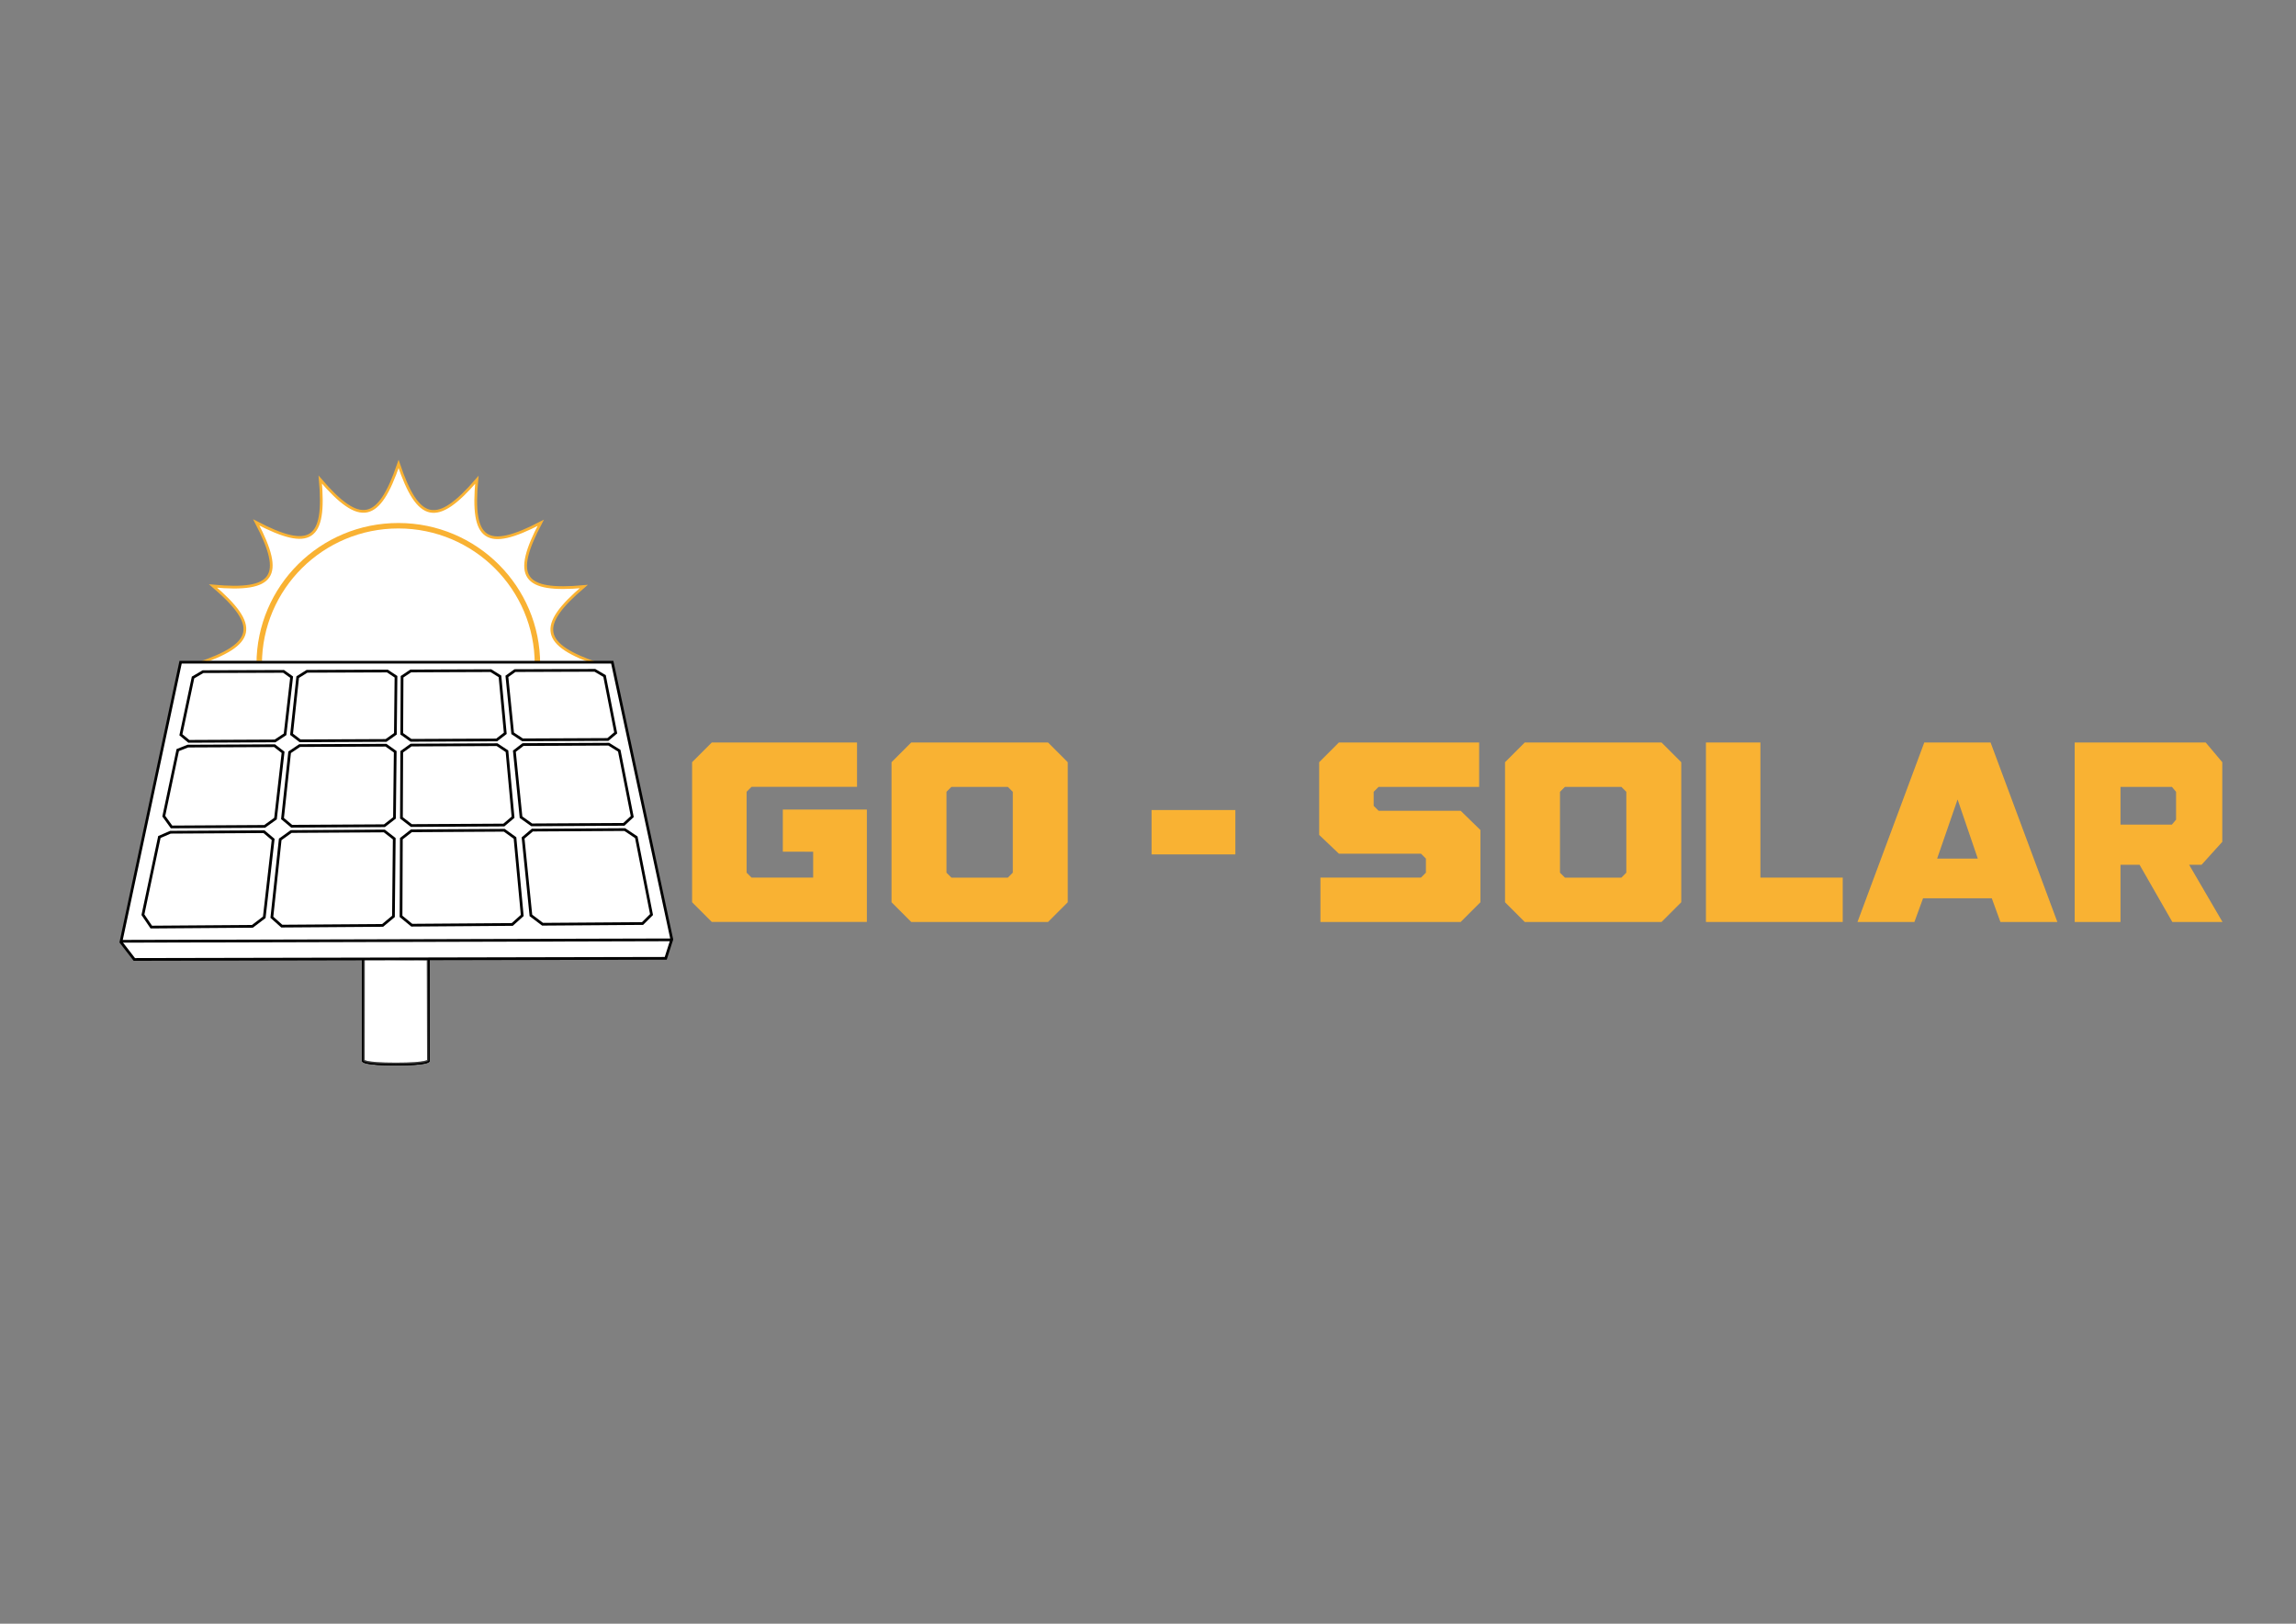 <?xml version="1.0" encoding="utf-8"?>
<!-- Generator: Adobe Illustrator 25.2.0, SVG Export Plug-In . SVG Version: 6.00 Build 0)  -->
<svg version="1.1" id="Layer_1" xmlns="http://www.w3.org/2000/svg" xmlns:xlink="http://www.w3.org/1999/xlink" x="0px" y="0px"
	 viewBox="0 0 841.89 595.28" style="enable-background:new 0 0 841.89 595.28;" xml:space="preserve">
<rect x="0" y="0" width="841.89" height="595.28" fill="#808080" stroke="none"/>
<style type="text/css">
	.st0{fill:#F9B233;}
	.st1{clip-path:url(#SVGID_2_);}
	.st2{fill:#FFFFFF;}
	.st3{fill:none;stroke:#F9B233;stroke-miterlimit:10;}
	.st4{fill:#FFFFFF;stroke:#F9B233;stroke-width:2;stroke-miterlimit:10;}
	.st5{fill:#FFFFFF;stroke:#000000;stroke-miterlimit:10;}
	.st6{opacity:0.5;fill:#FFFFFF;stroke:#000000;stroke-miterlimit:10;}
	.st7{display:none;fill:#43688C;}
	.st8{fill:none;stroke:#000000;stroke-miterlimit:10;}
	.st9{display:none;}
	.st10{display:inline;}
	.st11{display:inline;clip-path:url(#SVGID_4_);}
	.st12{opacity:0.5;fill:url(#SVGID_5_);}
	.st13{opacity:0.4;fill:url(#SVGID_6_);}
</style>
<g>
	<g>
		<path class="st0" d="M287.04,312.25v-15.46h30.82v41.21h-56.85l-7.23-7.23v-51.34l7.23-7.23h53.24v16.27h-38.68l-1.81,1.81v29.65
			l1.81,1.81h22.6v-9.49H287.04z"/>
		<path class="st0" d="M384.29,272.21l7.23,7.23v51.34l-7.23,7.23h-50.16l-7.23-7.23v-51.34l7.23-7.23H384.29z M369.56,288.48h-20.7
			l-1.81,1.81v29.65l1.81,1.81h20.7l1.81-1.81v-29.65L369.56,288.48z"/>
		<path class="st0" d="M422.25,296.97h30.73v16.27h-30.73V296.97z"/>
		<path class="st0" d="M522.85,319.93v-5.15l-1.81-1.81h-30.1l-7.23-6.87v-26.66l7.23-7.23h51.43v16.27h-36.87l-1.81,1.81v5.15
			l1.81,1.81h30.1l7.23,7.05v26.48l-7.23,7.23h-51.43v-16.27h36.87L522.85,319.93z"/>
		<path class="st0" d="M609.25,272.21l7.23,7.23v51.34l-7.23,7.23h-50.16l-7.23-7.23v-51.34l7.23-7.23H609.25z M594.52,288.48h-20.7
			l-1.81,1.81v29.65l1.81,1.81h20.7l1.81-1.81v-29.65L594.52,288.48z"/>
		<path class="st0" d="M645.5,321.74h30.19v16.27h-50.16v-65.8h19.97V321.74z"/>
		<path class="st0" d="M681.1,338.01l24.49-65.8h24.31l24.49,65.8h-20.88l-3.16-8.68h-25.21l-3.17,8.68H681.1z M725.21,314.78
			l-7.41-21.69l-7.5,21.69H725.21z"/>
		<path class="st0" d="M784.53,317.04h-6.99v20.97h-16.8v-65.8h48.04l6.08,7.23v29.19l-7.6,8.41h-4.56l12.24,20.97h-18.4
			L784.53,317.04z M796.39,302.31l1.52-1.81v-10.21l-1.52-1.81h-18.85v13.83H796.39z"/>
	</g>
	<g>
		<g>
			<defs>
				
					<rect id="SVGID_1_" x="7.53" y="138.27" transform="matrix(-1 -1.345474e-03 1.345474e-03 -1 257.425 380.856)" width="242.61" height="104.14"/>
			</defs>
			<clipPath id="SVGID_2_">
				<use xlink:href="#SVGID_1_"  style="overflow:visible;"/>
			</clipPath>
			<g class="st1">
				<g>
					<path class="st2" d="M72.3,243.41c21.44-7.16,22.92-14.01,5.83-28.57c22.39,2.1,26.23-3.5,15.84-23.31
						c19.88,10.4,25.52,6.59,23.46-15.7c14.58,17.04,21.46,15.59,28.72-5.73c7.2,21.34,14.08,22.81,28.7,5.81
						c-2.11,22.29,3.52,26.11,23.42,15.77c-10.45,19.78-6.62,25.4,15.77,23.36c-17.12,14.51-15.67,21.36,5.76,28.58
						c-21.44,7.16-22.92,14.01-5.83,28.57c-22.39-2.1-26.23,3.5-15.84,23.31c-19.88-10.4-25.52-6.59-23.46,15.7
						c-14.58-17.04-21.46-15.59-28.72,5.73c-7.2-21.34-14.08-22.81-28.7-5.81c2.11-22.29-3.52-26.11-23.42-15.77
						c10.45-19.78,6.62-25.4-15.77-23.36C95.18,257.49,93.73,250.63,72.3,243.41z"/>
					<path class="st3" d="M72.3,243.41c21.44-7.16,22.92-14.01,5.83-28.57c22.39,2.1,26.23-3.5,15.84-23.31
						c19.88,10.4,25.52,6.59,23.46-15.7c14.58,17.04,21.46,15.59,28.72-5.73c7.2,21.34,14.08,22.81,28.7,5.81
						c-2.11,22.29,3.52,26.11,23.42,15.77c-10.45,19.78-6.62,25.4,15.77,23.36c-17.12,14.51-15.67,21.36,5.76,28.58
						c-21.44,7.16-22.92,14.01-5.83,28.57c-22.39-2.1-26.23,3.5-15.84,23.31c-19.88-10.4-25.52-6.59-23.46,15.7
						c-14.58-17.04-21.46-15.59-28.72,5.73c-7.2-21.34-14.08-22.81-28.7-5.81c2.11-22.29-3.52-26.11-23.42-15.77
						c10.45-19.78,6.62-25.4-15.77-23.36C95.18,257.49,93.73,250.63,72.3,243.41z"/>
				</g>
				
					<ellipse transform="matrix(1.390677e-03 -1 1 1.390677e-03 -97.656 389.233)" class="st4" cx="146.06" cy="243.51" rx="50.77" ry="51.01"/>
			</g>
		</g>
		<g id="solar_panel_tilt_2_">
			<g id="tube_3_">
				<path class="st5" d="M157.1,388.84c0,0,0,1.25-11.96,1.25c-11.92,0-11.92-1.25-11.92-1.25v-61.37h23.88V388.84z"/>
				<path class="st5" d="M157.1,388.84c0,0,0,1.25-11.96,1.25c-11.92,0-11.92-1.25-11.92-1.25v-61.37h23.88V388.84z"/>
				<path class="st6" d="M157.1,388.84c0,0,0,1.25-11.96,1.25c-11.92,0-11.92-1.25-11.92-1.25l0.06-37.55l23.65,0.31L157.1,388.84z"
					/>
			</g>
			<g>
				<g id="body_3_">
					<polygon class="st5" points="49.25,351.75 44.34,345.39 66.22,242.78 224.5,242.78 246.33,344.39 244.11,351.34 					"/>
					<line id="front_3_" class="st5" x1="246.56" y1="344.56" x2="44.54" y2="345.09"/>
				</g>
				<path class="st7" d="M235.08,318.41l2.57,1.86l3.67,17.94l-1.89,2h-21.36l-2.6-2l-2.64-17.94l1.89-1.86H235.08z M188.47,318.41
					l-2.07,1.86l1.64,17.94l2.5,2h21.36l2-2l-2.6-17.94l-2.5-1.86H188.47z M162.17,318.41l-2.12,1.86l0.57,17.94l2.35,2h21.36l2.1-2
					l-1.57-17.94l-2.32-1.86H162.17z M135.9,318.41l-2.25,1.86l-0.48,17.94l2.25,2h21.36l2.23-2l-0.52-17.94l-2.23-1.86H135.9z
					 M109.61,318.41l-2.35,1.86l-1.52,17.94l2.12,2h21.35l2.35-2l0.55-17.94l-2.14-1.86H109.61z M83.33,318.41l-2.44,1.86
					l-2.59,17.94l2.02,2h21.35l2.48-2l1.59-17.94l-2.03-1.86H83.33z M57.06,318.41l-2.42,1.11l-3.6,17.87l1.71,2.82h21.36l2.59-2
					l2.64-17.94l-1.91-1.86H57.06z M211.47,297.37l-1.82,1.68l2.43,16.27l2.43,1.82h20.33l1.82-1.82l-3.35-16.27l-2.43-1.68H211.47z
					 M186.44,297.37l-1.93,1.68l1.46,16.27l2.35,1.82h20.29l1.93-1.82l-2.35-16.27l-2.35-1.68H186.44z M161.4,297.37l-2.03,1.68
					l0.52,16.27l2.25,1.82h20.29l2.01-1.82l-1.43-16.27l-2.21-1.68H161.4z M136.34,297.37l-2.12,1.68l-0.45,16.27l2.14,1.82h20.31
					l2.12-1.82l-0.46-16.27l-2.14-1.68H136.34z M111.31,297.37l-2.23,1.68l-1.39,16.27l2.03,1.82h20.29l2.25-1.82l0.48-16.27
					l-2.03-1.68H111.31z M86.25,297.37l-2.32,1.68l-2.34,16.27l1.91,1.82h20.31l2.35-1.82l1.43-16.27l-1.94-1.68H86.25z
					 M61.21,297.37l-2.3,1l-3.26,16.19l1.66,2.57h20.31l2.44-1.82l2.39-16.27l-1.84-1.68H61.21z M208.51,278.18l-1.75,1.53
					l2.21,14.8l2.32,1.68h19.37l1.75-1.68l-3.03-14.8l-2.32-1.53H208.51z M184.62,278.18l-1.85,1.53l1.36,14.8l2.21,1.68h19.37
					l1.82-1.68l-2.14-14.8l-2.25-1.53H184.62z M160.68,278.18l-1.94,1.53l0.48,14.8l2.12,1.68h19.37l1.94-1.68l-1.3-14.8l-2.12-1.53
					H160.68z M136.75,278.18l-2.03,1.53l-0.39,14.8l2.05,1.68h19.35l2.03-1.68l-0.43-14.8l-2.03-1.53H136.75z M112.84,278.18
					l-2.12,1.53l-1.27,14.8l1.94,1.68h19.35l2.14-1.68l0.45-14.8l-1.96-1.53H112.84z M88.91,278.18l-2.21,1.53l-2.12,14.8l1.84,1.68
					h19.37l2.23-1.68l1.3-14.8l-1.85-1.53H88.91z M65,278.18l-2.18,0.92l-3,14.77l1.62,2.32h19.35l2.32-1.68l2.19-14.8l-1.78-1.53
					H65z M205.84,260.67l-1.71,1.42l2.03,13.52l2.21,1.5h18.47l1.71-1.5l-2.78-13.52l-2.18-1.42H205.84z M182.94,260.67l-1.78,1.42
					l1.23,13.52l2.12,1.5h18.51l1.75-1.5l-1.96-13.52l-2.1-1.42H182.94z M160.04,260.67l-1.87,1.42l0.45,13.52l2.03,1.5h18.47
					l1.87-1.5l-1.19-13.52l-2.01-1.42H160.04z M137.15,260.67l-1.94,1.42l-0.37,13.52l1.96,1.5h18.49l1.94-1.5l-0.39-13.52
					l-1.94-1.42H137.15z M114.25,260.67l-2.03,1.42l-1.16,13.52l1.87,1.5h18.47l2.05-1.5l0.39-13.52l-1.85-1.42H114.25z
					 M91.35,260.67l-2.1,1.42l-1.96,13.52l1.78,1.5h18.49l2.12-1.5l1.19-13.52l-1.78-1.42H91.35z M68.45,260.67l-2.09,0.85
					l-2.73,13.48l1.57,2.11h18.47l2.21-1.5l2-13.52l-1.69-1.42H68.45z M220.35,244.58h-17.01l-1.6,1.32l1.82,12.41l2.14,1.39h17.69
					l1.6-1.39l-2.53-12.41L220.35,244.58z M181.41,244.58l-1.73,1.32l1.14,12.41l2.02,1.39h17.69l1.71-1.39l-1.82-12.41l-2-1.32
					H181.41z M159.44,244.58l-1.78,1.32l0.39,12.41l1.96,1.39h17.69l1.78-1.39l-1.09-12.41l-1.94-1.32H159.44z M137.48,244.58
					l-1.85,1.32l-0.34,12.41l1.87,1.39h17.69l1.87-1.39l-0.36-12.41l-1.87-1.32H137.48z M115.53,244.58l-1.94,1.32l-1.05,12.41
					l1.78,1.39h17.71l1.94-1.39l0.36-12.41l-1.78-1.32H115.53z M93.58,244.58l-2.01,1.32l-1.78,12.41l1.69,1.39h17.71l2.01-1.39
					l1.11-12.41l-1.71-1.32H93.58z M71.63,244.58l-2.09,1.32l-2.51,12.41l1.62,1.39h17.69l2.1-1.39l1.84-12.41l-1.64-1.32H71.63z"/>
				<g>
					<polygon class="st8" points="195.2,304.33 191.8,307.21 194.67,335.61 198.95,338.84 235.61,338.58 238.9,335.3 233.32,306.96 
						229.11,304.14 					"/>
					<polygon class="st8" points="150.85,304.59 147.17,307.47 147.05,335.95 150.99,339.19 187.83,338.92 191.49,335.63 
						188.84,307.22 184.91,304.39 					"/>
					<polygon class="st8" points="106.76,304.85 102.75,307.73 99.69,336.28 103.32,339.53 140.3,339.27 144.27,335.97 
						144.56,307.49 140.92,304.65 					"/>
					<polygon class="st8" points="62.49,305.11 58.44,306.86 52.41,335.35 55.47,339.88 92.55,339.61 96.9,336.3 100.16,307.75 
						96.8,304.91 					"/>
					<polygon class="st8" points="191.78,272.97 188.61,275.41 191.05,299.6 194.98,302.41 228.76,302.22 231.83,299.37 
						227.07,275.23 223.22,272.83 					"/>
					<polygon class="st8" points="150.73,273.15 147.31,275.6 147.2,299.85 150.85,302.66 184.75,302.47 188.12,299.61 
						185.9,275.42 182.27,273.01 					"/>
					<polygon class="st8" points="109.86,273.34 106.2,275.8 103.59,300.09 106.95,302.91 140.97,302.72 144.65,299.86 
						144.92,275.61 141.54,273.2 					"/>
					<polygon class="st8" points="68.89,273.53 65.18,274.99 60.06,299.22 62.9,303.17 97.04,302.97 101.02,300.11 103.8,275.81 
						100.67,273.38 					"/>
					<polygon class="st8" points="188.82,245.85 185.87,247.97 187.98,268.85 191.59,271.24 222.9,271.1 225.77,268.68 
						221.68,247.84 218.13,245.75 					"/>
					<polygon class="st8" points="150.61,245.98 147.43,248.1 147.32,269.02 150.7,271.42 182.12,271.28 185.27,268.85 
						183.33,247.97 179.98,245.87 					"/>
					<polygon class="st8" points="112.57,246.11 109.16,248.24 106.91,269.2 110.04,271.6 141.56,271.46 144.98,269.03 
						145.2,248.11 142.05,246.01 					"/>
					<polygon class="st8" points="74.44,246.24 70.78,248.38 66.33,269.38 69.24,271.79 100.86,271.64 104.53,269.21 106.93,248.25 
						103.98,246.14 					"/>
				</g>
				<g class="st9">
					<defs>
						<path id="SVGID_3_" d="M234.55,318.06l2.57,1.82l3.64,17.94l-1.89,2h-21.33l-2.6-2l-2.64-17.94l1.93-1.82H234.55z
							 M187.97,318.06l-2.07,1.82l1.64,17.94l2.46,2h21.33l2.03-2l-2.6-17.94l-2.46-1.82H187.97z M161.68,318.06l-2.12,1.82
							l0.55,17.94l2.35,2h21.33l2.14-2l-1.53-17.94l-2.37-1.82H161.68z M135.43,318.06l-2.25,1.82l-0.48,17.94l2.23,2h21.35l2.23-2
							l-0.5-17.94l-2.23-1.82H135.43z M109.18,318.06l-2.35,1.82l-1.55,17.94l2.12,2h21.35l2.35-2l0.55-17.94l-2.14-1.82H109.18z
							 M82.92,318.06l-2.44,1.82l-2.6,17.94l2.01,2h21.33l2.48-2l1.6-17.94l-2.03-1.82H82.92z M76.27,337.82l2.66-17.94l-1.91-1.82
							H56.67l-2.41,1.1l-3.64,17.83l1.73,2.82h21.33 M211.01,297.01l-1.85,1.68l2.39,16.26l2.46,1.82h20.29l1.78-1.82l-3.28-16.26
							l-2.43-1.68H211.01z M185.97,297.01l-1.96,1.68l1.46,16.26l2.35,1.82h20.29l1.93-1.82l-2.35-16.26l-2.32-1.68H185.97z
							 M160.93,297.01l-2.03,1.68l0.5,16.26l2.25,1.82h20.28l2.01-1.82l-1.39-16.26l-2.23-1.68H160.93z M135.92,297.01l-2.14,1.68
							l-0.45,16.26l2.14,1.82h20.28l2.14-1.82l-0.45-16.26l-2.14-1.68H135.92z M110.88,297.01l-2.23,1.68l-1.39,16.26l2.03,1.82
							h20.28l2.25-1.82l0.5-16.26l-2.03-1.68H110.88z M85.86,297.01l-2.32,1.68l-2.35,16.26l1.91,1.82h20.29l2.34-1.82l1.46-16.26
							l-1.94-1.68H85.86z M60.84,297.01l-2.3,1l-3.28,16.19l1.66,2.57h20.29l2.44-1.82l2.41-16.26l-1.84-1.68H60.84z M208.08,277.9
							l-1.78,1.53l2.18,14.77l2.32,1.68h19.33l1.78-1.68l-3.03-14.77l-2.28-1.53H208.08z M184.15,277.9l-1.85,1.53l1.32,14.77
							l2.25,1.68h19.33l1.85-1.68l-2.18-14.77l-2.18-1.53H184.15z M160.26,277.9l-1.94,1.53l0.45,14.77l2.14,1.68h19.33l1.94-1.68
							l-1.28-14.77l-2.12-1.53H160.26z M136.34,277.9l-2.03,1.53l-0.41,14.77l2.03,1.68h19.35l2.03-1.68l-0.41-14.77l-2.03-1.53
							H136.34z M112.45,277.9l-2.12,1.53l-1.28,14.77l1.94,1.68h19.33l2.14-1.68l0.45-14.77l-1.94-1.53H112.45z M88.53,277.9
							l-2.21,1.53l-2.14,14.77l1.84,1.68h19.35l2.21-1.68l1.34-14.77l-1.85-1.53H88.53z M64.64,277.9l-2.19,0.93l-3,14.73l1.62,2.32
							H80.4l2.34-1.68l2.18-14.77l-1.77-1.53H64.64z M205.37,260.39l-1.68,1.42l2,13.52l2.18,1.5h18.51l1.68-1.5l-2.75-13.52
							l-2.21-1.42H205.37z M182.51,260.39l-1.78,1.42l1.21,13.52l2.1,1.5h18.47l1.78-1.5l-1.96-13.52l-2.1-1.42H182.51z
							 M159.62,260.39l-1.85,1.42l0.41,13.52l2.05,1.5h18.46l1.87-1.5l-1.18-13.52l-2.01-1.42H159.62z M136.74,260.39l-1.94,1.42
							l-0.37,13.52l1.94,1.5h18.49l1.94-1.5l-0.37-13.52l-1.96-1.42H136.74z M113.86,260.39l-2.02,1.42l-1.18,13.52l1.85,1.5h18.47
							l2.05-1.5l0.41-13.52l-1.87-1.42H113.86z M90.98,260.39l-2.1,1.42l-1.96,13.52l1.77,1.5h18.47l2.14-1.5l1.19-13.52l-1.78-1.42
							H90.98z M68.1,260.39l-2.07,0.85l-2.75,13.48l1.55,2.1h18.49l2.19-1.5l2.01-13.52l-1.71-1.42H68.1z M219.92,244.34h-17.01
							l-1.64,1.29l1.85,12.41l2.1,1.39h17.69l1.64-1.39l-2.53-12.41L219.92,244.34z M180.98,244.34l-1.71,1.29l1.12,12.41l2.02,1.39
							h17.69l1.68-1.39l-1.78-12.41l-2-1.29H180.98z M159.04,244.34l-1.78,1.29l0.37,12.41l1.94,1.39h17.69l1.78-1.39l-1.07-12.41
							l-1.94-1.29H159.04z M137.11,244.34l-1.87,1.29l-0.34,12.41l1.87,1.39h17.67l1.87-1.39l-0.34-12.41l-1.87-1.29H137.11z
							 M115.16,244.34l-1.93,1.29l-1.07,12.41l1.78,1.39h17.67l1.96-1.39l0.37-12.41l-1.78-1.29H115.16z M93.22,244.34l-2.02,1.29
							l-1.8,12.41l1.71,1.39h17.69l2.02-1.39l1.12-12.41l-1.71-1.29H93.22z M71.29,244.34l-2.09,1.29l-2.53,12.41l1.62,1.39h17.69
							l2.1-1.39l1.84-12.41l-1.64-1.29H71.29z"/>
					</defs>
					<clipPath id="SVGID_4_" class="st10">
						<use xlink:href="#SVGID_3_"  style="overflow:visible;"/>
					</clipPath>
					<g class="st11">
						<linearGradient id="SVGID_5_" gradientUnits="userSpaceOnUse" x1="87.001" y1="370.927" x2="87.001" y2="222.622">
							<stop  offset="0.251" style="stop-color:#020203"/>
							<stop  offset="0.379" style="stop-color:#29292E"/>
							<stop  offset="0.615" style="stop-color:#8A878C"/>
							<stop  offset="0.779" style="stop-color:#DBD9DC"/>
							<stop  offset="0.857" style="stop-color:#FFFFFF"/>
						</linearGradient>
						<polygon class="st12" points="63.91,238.84 135.38,238.59 65.98,353.44 38.62,353.01 						"/>
						
							<linearGradient id="SVGID_6_" gradientUnits="userSpaceOnUse" x1="1819.615" y1="233.919" x2="1700.088" y2="365.277" gradientTransform="matrix(-1 0 0 1 1960.148 0)">
							<stop  offset="0.267" style="stop-color:#FFFFFF"/>
							<stop  offset="0.313" style="stop-color:#DDDBDE"/>
							<stop  offset="0.409" style="stop-color:#908D92"/>
							<stop  offset="0.547" style="stop-color:#323137"/>
							<stop  offset="0.641" style="stop-color:#020203"/>
						</linearGradient>
						<polygon class="st13" points="208.01,238.59 145.22,353.44 198.74,353.44 248.85,238.59 						"/>
					</g>
				</g>
			</g>
		</g>
	</g>
</g>
<g>
</g>
<g>
</g>
<g>
</g>
<g>
</g>
<g>
</g>
<g>
</g>
</svg>
